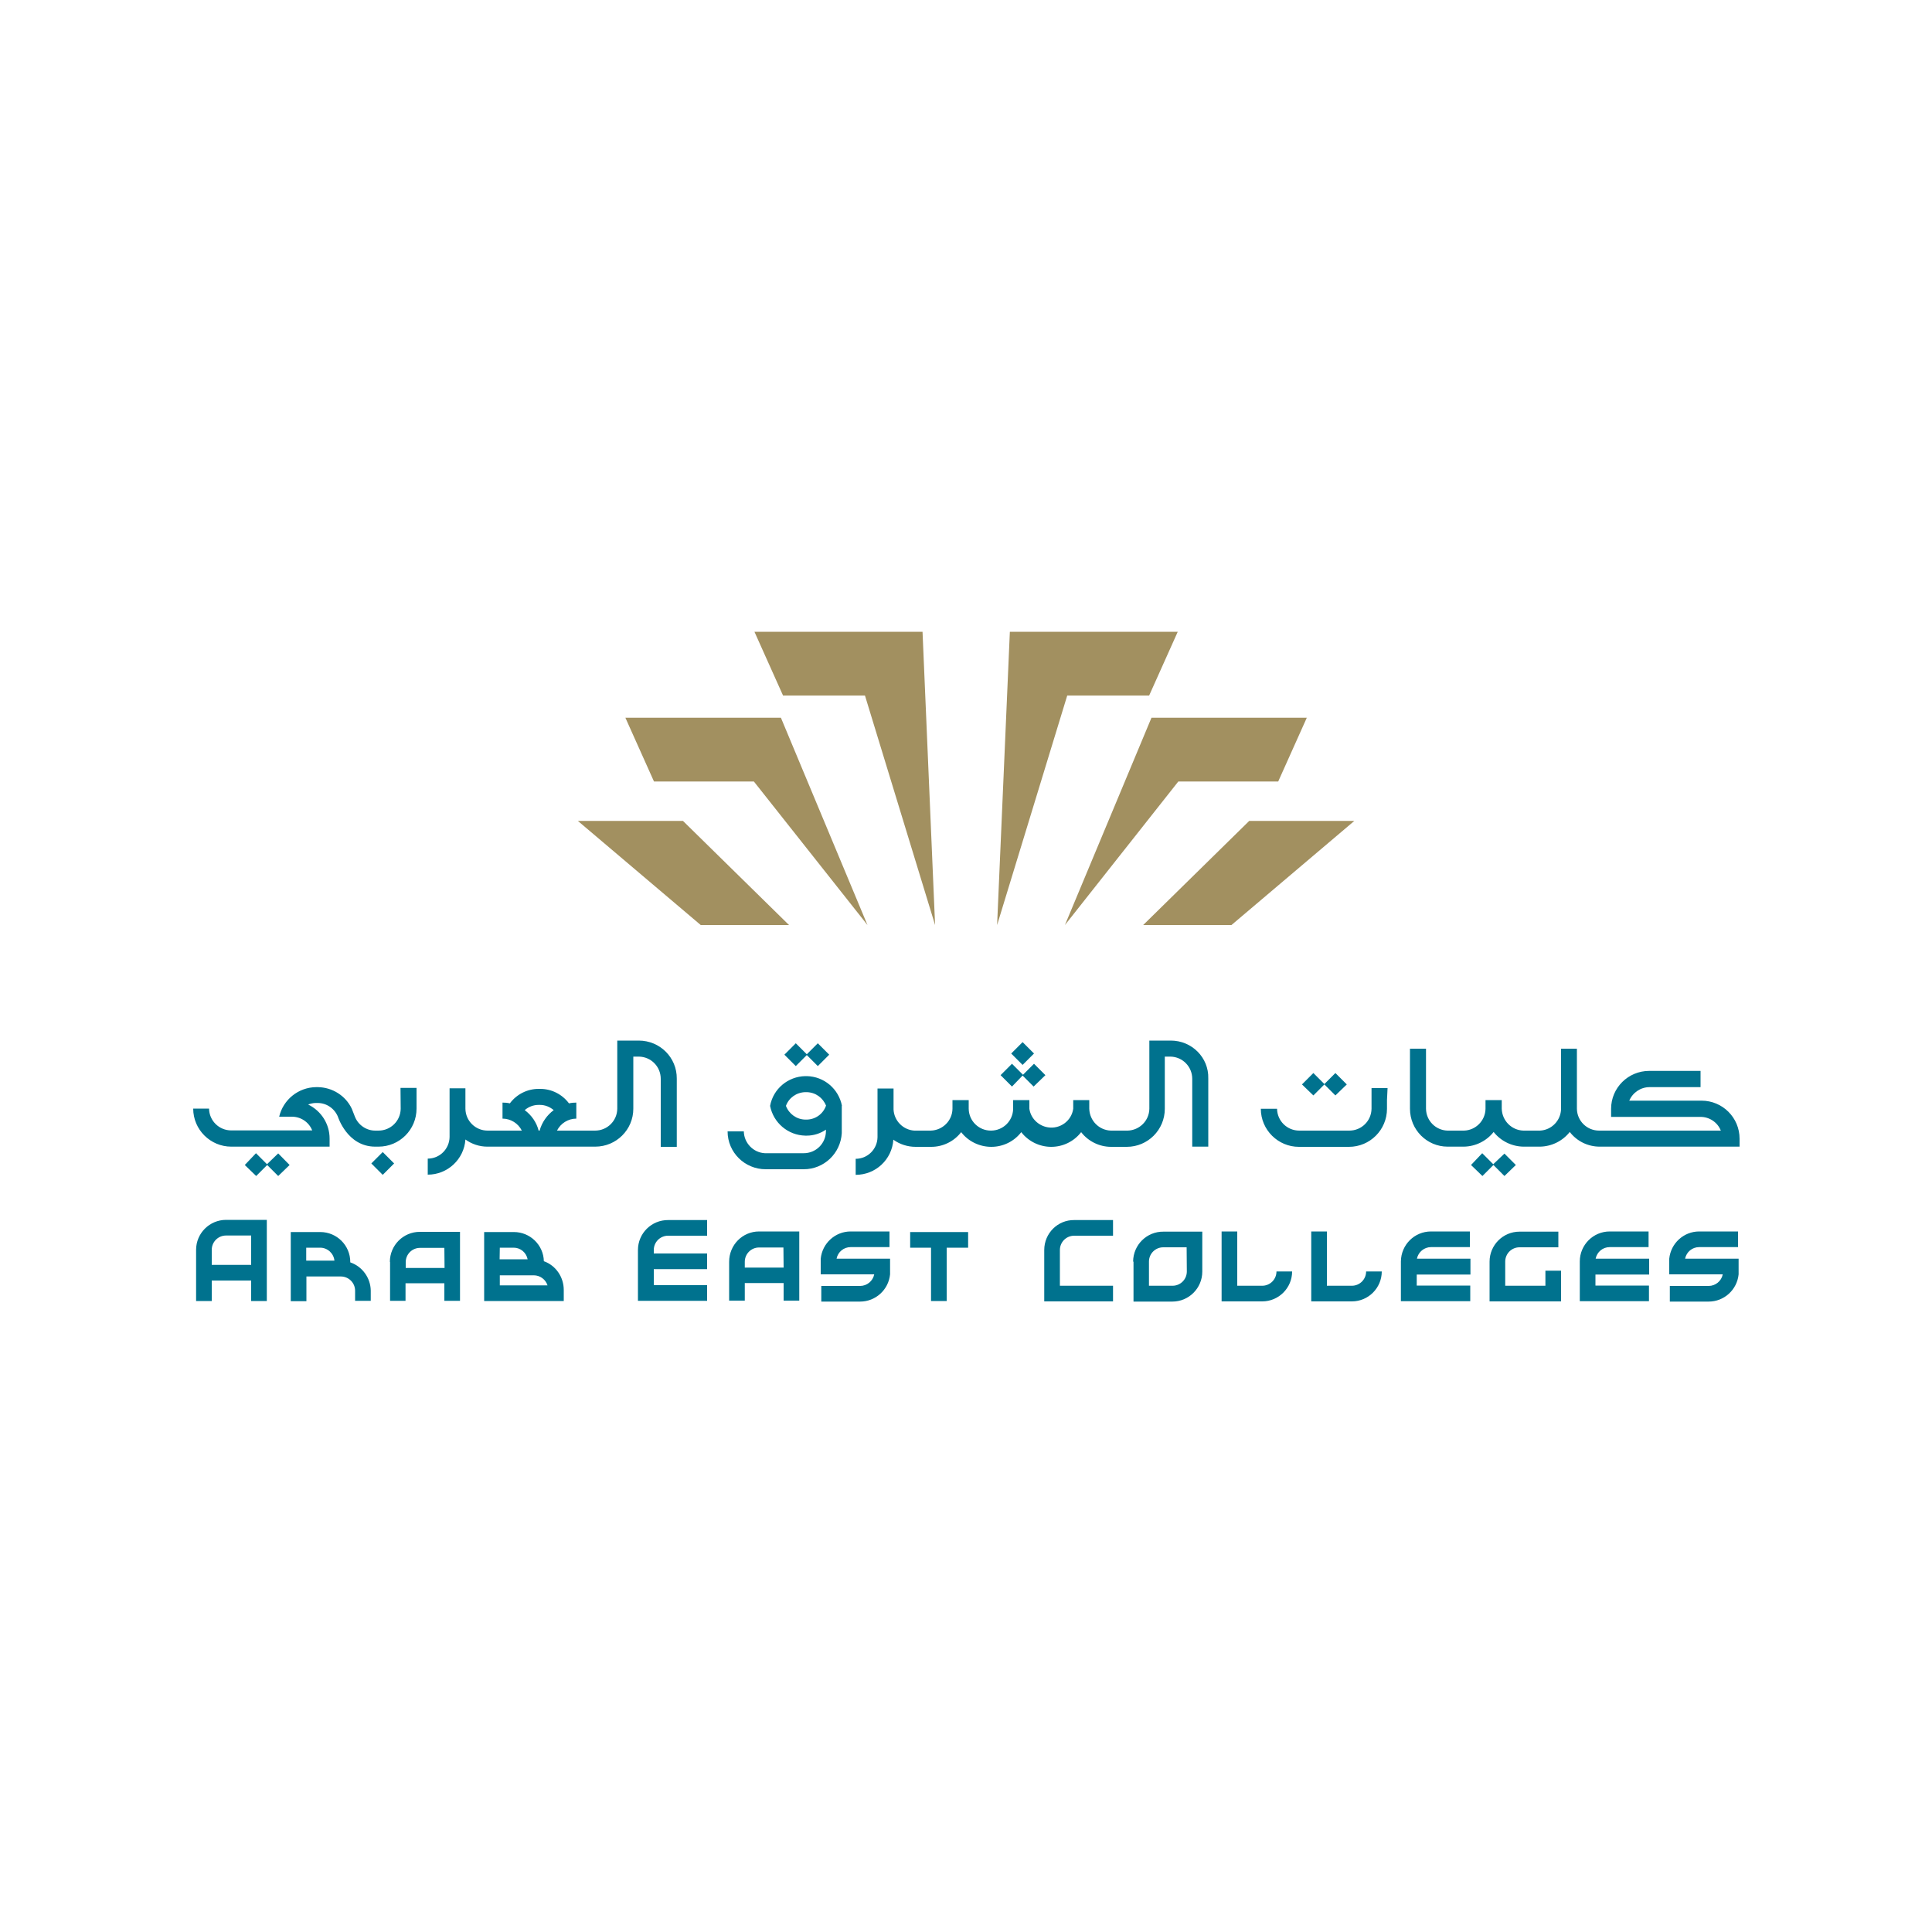 <?xml version="1.0" encoding="utf-8"?>
<!-- Generator: Adobe Illustrator 23.0.1, SVG Export Plug-In . SVG Version: 6.00 Build 0)  -->
<svg version="1.1" id="Layer_1" xmlns="http://www.w3.org/2000/svg" xmlns:xlink="http://www.w3.org/1999/xlink" x="0px" y="0px"
	 viewBox="0 0 1000 1000" style="enable-background:new 0 0 1000 1000;" xml:space="preserve">
<style type="text/css">
	.st0{fill:#00728E;}
	.st1{fill:#A29060;}
</style>
<g>
	<path class="st0" d="M330.2,647v26.3h35.8v-8.1h-27.6v-8.3h27.6v-8.1h-27.6V647c0-4.1,3.3-7.4,7.4-7.4c0,0,0.1,0,0.1,0h20.1v-8.1
		h-20.1C337.2,631.4,330.2,638.4,330.2,647C330.2,647,330.2,647,330.2,647z M377.4,653.1v20.1h8.1v-9.1h20.1v9.1h8.1v-35.8h-20.8
		C384.3,637.4,377.4,644.4,377.4,653.1C377.4,653,377.4,653,377.4,653.1z M405.6,656.1h-20.1v-3c0-4.1,3.3-7.4,7.4-7.4h12.6
		L405.6,656.1z M460.7,651.5H433c0.7-3.5,3.7-6,7.3-6h20.1v-8.1h-20.1c-8,0-14.7,6.1-15.5,14.1l0,0v8.1h27.7c-0.7,3.5-3.8,6-7.3,6
		h-20.1v8.1h20.1c8,0,14.7-6.1,15.5-14.1l0,0v-1.4l0,0V651.5L460.7,651.5z M471.2,645.8h10.7v27.6h8.1v-27.6h11.1v-8.1h-30V645.8z
		 M740.7,645.5h20.1v-8.1h-20.1c-8.6,0-15.5,6.9-15.6,15.5v20.6H761v-8.1h-27.7v-5.7h27.8v-8.2h-27.7
		C734.1,648,737.2,645.5,740.7,645.5z M699.7,665.5h-12.9v-28.1h-8.1v36.2h21c8.6,0,15.5-7,15.5-15.5v0h-8.1
		C707.1,662.2,703.8,665.5,699.7,665.5z M833.2,645.5h20.1v-8.1h-20.1c-8.6,0-15.5,7-15.5,15.5l0,0v20.6h35.8v-8.1h-27.7v-5.7h27.8
		v-8.2h-27.7C826.6,648,829.6,645.5,833.2,645.5L833.2,645.5z M899.9,651.5h-27.7c0.7-3.5,3.7-6,7.3-6h20.1v-8.1h-20.1
		c-8,0-14.7,6.1-15.5,14.1l0,0v8.1h27.7c-0.7,3.5-3.8,6-7.3,6h-20.1v8.1h20.1c8,0,14.7-6.1,15.5-14.1l0,0v-1.4l0,0L899.9,651.5
		L899.9,651.5z M799.9,665.5h-20.8v-12.5c0-4.1,3.3-7.4,7.4-7.4h20.1v-8.1h-20.1c-8.6,0-15.5,7-15.5,15.5l0,0v20.6h37v-15.9h-8.1
		V665.5z M540.5,647v26.6h35.6v-8.1h-27.5V647c0-4.1,3.3-7.4,7.4-7.4h20.1v-8.1H556C547.5,631.4,540.5,638.3,540.5,647
		C540.4,647,540.4,647,540.5,647L540.5,647z M181.3,653.4v-0.2c0-8.6-7-15.5-15.5-15.5h-15.3v35.8h8.1v-12.8h17.8
		c4.1,0,7.4,3.3,7.4,7.4v5.2h8.1V668C191.8,661.4,187.5,655.5,181.3,653.4L181.3,653.4z M158.5,652.5v-6.7h7.2c3.8,0,7,2.9,7.4,6.7
		L158.5,652.5z M101.5,646.9v26.5h8.1v-10.6H130v10.6h8.1v-42H117C108.5,631.4,101.5,638.3,101.5,646.9z M130,654.7h-20.4v-7.8
		c0-4.1,3.3-7.4,7.4-7.4h13V654.7z M201.9,653.2v20.1h8v-9.1H230v9.1h8.1v-35.7h-20.8c-8.6,0-15.5,7-15.5,15.5L201.9,653.2z
		 M230.1,656.3h-20.1v-3c0-4.1,3.3-7.4,7.4-7.4H230L230.1,656.3z M281.5,652.8c-0.2-8.4-7.1-15.1-15.5-15.1h-15.4v35.7h8.1l0,0h33.1
		v-5.7C291.8,661,287.7,655,281.5,652.8L281.5,652.8z M258.7,645.8h7.2c3.5,0,6.5,2.5,7.2,6h-14.5L258.7,645.8z M258.7,665.3v-5.2
		h17.6c3.2,0,6.1,2.1,7.1,5.2H258.7z M586.7,653v20.7h20.1c8.6,0,15.5-7,15.5-15.5v-20.7h-20.1c-8.6-0.1-15.6,6.8-15.7,15.4
		c0,0,0,0,0,0.1L586.7,653z M614.3,658.1c0,4.1-3.3,7.4-7.4,7.4h-12.2V653c0-4.1,3.3-7.4,7.4-7.4h12.1L614.3,658.1z M653.3,665.5
		h-12.9v-28.1h-8.1v36.2h21c8.6,0,15.5-7,15.5-15.5v0h-8.1C660.7,662.2,657.4,665.5,653.3,665.5z"/>
	<polygon class="st1" points="390.5,327 477.5,327 484,478.8 447.7,360 405.3,360 	"/>
	<polygon class="st1" points="323.7,371.5 404.2,371.5 449,478.8 390.2,404.5 338.5,404.5 	"/>
	<polygon class="st1" points="299.1,424.9 353.5,424.9 408.4,478.8 362.7,478.8 	"/>
	<polygon class="st1" points="609.6,327 522.7,327 516.1,478.8 552.4,360 594.8,360 	"/>
	<polygon class="st1" points="676.4,371.5 596,371.5 551.2,478.8 609.9,404.5 661.6,404.5 	"/>
	<polygon class="st1" points="701,424.9 646.6,424.9 591.7,478.8 637.4,478.8 	"/>
	<path class="st0" d="M138.2,602.6l-5.7-5.7l-5.8,6.1l5.9,5.7l5.7-5.7l5.7,5.7l5.9-5.7L144,597L138.2,602.6z M192.2,602.2l5.9,5.9
		l5.9-5.9l-5.9-5.9L192.2,602.2z M535.2,545.3l-5.9-5.9l-5.9,5.9l5.9,5.9L535.2,545.3z M417.6,546.1l5.7,5.7l5.9-5.9l-5.9-5.9
		l-5.7,5.7l-5.7-5.7l-5.9,5.9l5.9,5.9L417.6,546.1z M685.5,561.3l5.7,5.7l5.9-5.7l-5.9-5.9l-5.7,5.7l-5.7-5.7l-5.9,5.9l5.9,5.7
		L685.5,561.3z M529.3,556.7l5.7,5.7l6.1-5.9l-5.9-5.9l-5.7,5.7l-5.7-5.7l-5.9,5.9l5.9,5.9L529.3,556.7z M435.8,572.4
		c-1.7-8.8-9.2-15.2-18.2-15.4h-0.8c-9,0.2-16.6,6.6-18.2,15.4c1.7,8.8,9.3,15.2,18.2,15.4h0.8c3.5,0,7-1.1,9.9-3.1v0.9
		c-0.1,6.3-5.2,11.3-11.5,11.3h-20.1c-6-0.3-10.8-5.3-10.9-11.3h-8.4c0,10.9,8.9,19.6,19.7,19.6h19.7c10.5,0,19.1-8.2,19.7-18.7
		v-12.5v-1.7l0,0L435.8,572.4z M427.5,572.4L427.5,572.4c-1.5,4.2-5.4,7-9.9,7.1h-0.8c-4.5-0.1-8.4-2.9-10-7.1c1.5-4.2,5.5-7,10-7.1
		h0.8c4.5,0.1,8.4,2.9,10,7.1L427.5,572.4z M772.9,602.6l-5.7-5.7l-5.8,6.1l5.9,5.7l5.7-5.7l5.7,5.7l5.9-5.7l-5.9-5.9L772.9,602.6z
		 M880.3,569.7h-37c1.8-4.2,5.9-7,10.5-7h26.4v-8.4h-26.6c-10.9,0-19.7,8.8-19.7,19.6v4.2h46.3c4.6,0,8.8,2.8,10.5,7.1h-63
		c-6.3,0-11.4-5-11.5-11.3v-31.1H808v31.1c-0.1,6.1-4.9,11-10.9,11.3h-8.6c-6.1-0.2-11-5.1-11.2-11.3v-4.5h-8.4v4.5
		c-0.1,6.1-5,11.1-11.1,11.3h-8.6c-6.1-0.2-11-5.1-11.1-11.3v-31.1h-8.3v31.1c0,10.8,8.7,19.6,19.5,19.6h8.4
		c6-0.1,11.7-2.9,15.4-7.6c3.7,4.7,9.4,7.5,15.4,7.6h8.6c6-0.1,11.7-2.9,15.4-7.6c3.7,4.8,9.4,7.6,15.5,7.6h72.4v-4.1
		c0-10.9-8.8-19.7-19.7-19.7C880.5,569.7,880.4,569.7,880.3,569.7z M207.4,573.9c-0.1,6.3-5.2,11.3-11.5,11.3h-1.7
		c-4.6,0-8.8-2.9-10.5-7.2l-1.6-4.1c-3.2-6.8-10.1-11.1-17.6-11.2h-0.9c-9.1,0.1-17,6.4-19.1,15.3h6.6c4.6,0,8.8,2.8,10.5,7.1h-41.9
		c-6.3,0-11.4-5-11.5-11.3H100c0,10.9,8.9,19.7,19.7,19.7h50.9v-4.2c0-7.5-4.3-14.3-11.1-17.6c1.3-0.5,2.6-0.8,4-0.8h0.9
		c4.6,0,8.7,2.8,10.5,7.1c0,0,4.8,15.5,19.3,15.5h1.7c10.9,0,19.7-8.8,19.7-19.7v-10.7h-8.3L207.4,573.9z M718.2,563.2h-8.3v6.2l0,0
		v4.5c-0.1,6.3-5.2,11.3-11.5,11.3h-25.9c-6.3,0-11.4-5-11.5-11.3h-8.4c0,10.9,8.9,19.7,19.7,19.7h25.9c10.9,0,19.7-8.8,19.7-19.7
		v-4.5l0,0L718.2,563.2z M330.6,538.6h-11.1v35.3c-0.1,6.3-5.2,11.3-11.5,11.3h-19.7c1.9-3.8,5.8-6.2,10-6.2v-8.3
		c-1.3,0-2.5,0.1-3.8,0.4c-3.5-4.7-9-7.5-14.9-7.5h-0.8c-5.9,0-11.4,2.8-14.9,7.5c-1.2-0.3-2.5-0.4-3.8-0.4v8.3
		c4.2,0,8.1,2.4,10,6.2h-17.7c-6.3,0-11.4-5-11.5-11.3v-10.6h-8.2v25.2c-0.1,6.2-5.1,11.2-11.3,11.2v8.3c10.3,0,18.8-8,19.5-18.2
		c3.3,2.4,7.3,3.7,11.3,3.7h55.9c10.9,0,19.7-8.8,19.7-19.6v-27h2.9c6.3,0.1,11.3,5.2,11.3,11.5v35.2h8.3v-35.3
		C350.4,547.4,341.6,538.6,330.6,538.6C330.7,538.6,330.7,538.6,330.6,538.6z M279.3,585.2h-0.5c-1.1-4.3-3.7-8-7.2-10.6
		c1.9-1.7,4.5-2.7,7.1-2.7h0.8c2.6,0,5.1,1,7.1,2.7C283.1,577.2,280.5,580.9,279.3,585.2z M606,538.6h-11.1v35.3
		c-0.1,6.2-5.1,11.1-11.2,11.3H575c-6.1-0.2-11-5.1-11.2-11.3v-4.5h-8.3v4.5c-0.9,6.3-6.8,10.6-13.1,9.6c-5-0.8-8.9-4.7-9.6-9.6
		v-4.5h-8.4v4.5c-0.1,6.3-5.2,11.3-11.5,11.3l0,0c-6.3,0-11.4-5-11.5-11.3v-4.5h-8.4v4.5c-0.1,6.2-5.1,11.1-11.2,11.3h-8.6
		c-5.8-0.4-10.4-5.1-10.7-10.9v-10.9h-8.3v25.2c-0.1,6.2-5.1,11.2-11.3,11.2v8.3c10.3,0,18.8-7.9,19.5-18.2
		c3.3,2.4,7.4,3.7,11.5,3.7h8.1c6.1,0,11.8-2.8,15.5-7.6c3.7,4.8,9.5,7.6,15.6,7.6l0,0c6.1,0,11.8-2.8,15.5-7.6
		c3.7,4.8,9.5,7.6,15.5,7.6l0,0c6.1,0,11.8-2.8,15.5-7.6c3.7,4.8,9.5,7.6,15.5,7.6h8.1c10.9,0,19.7-8.8,19.7-19.7v-27h2.9
		c6.3,0.1,11.3,5.2,11.3,11.5v35.1h8.3v-35.3C625.7,547.4,616.9,538.6,606,538.6C606,538.6,606,538.6,606,538.6z"/>
</g>
</svg>
